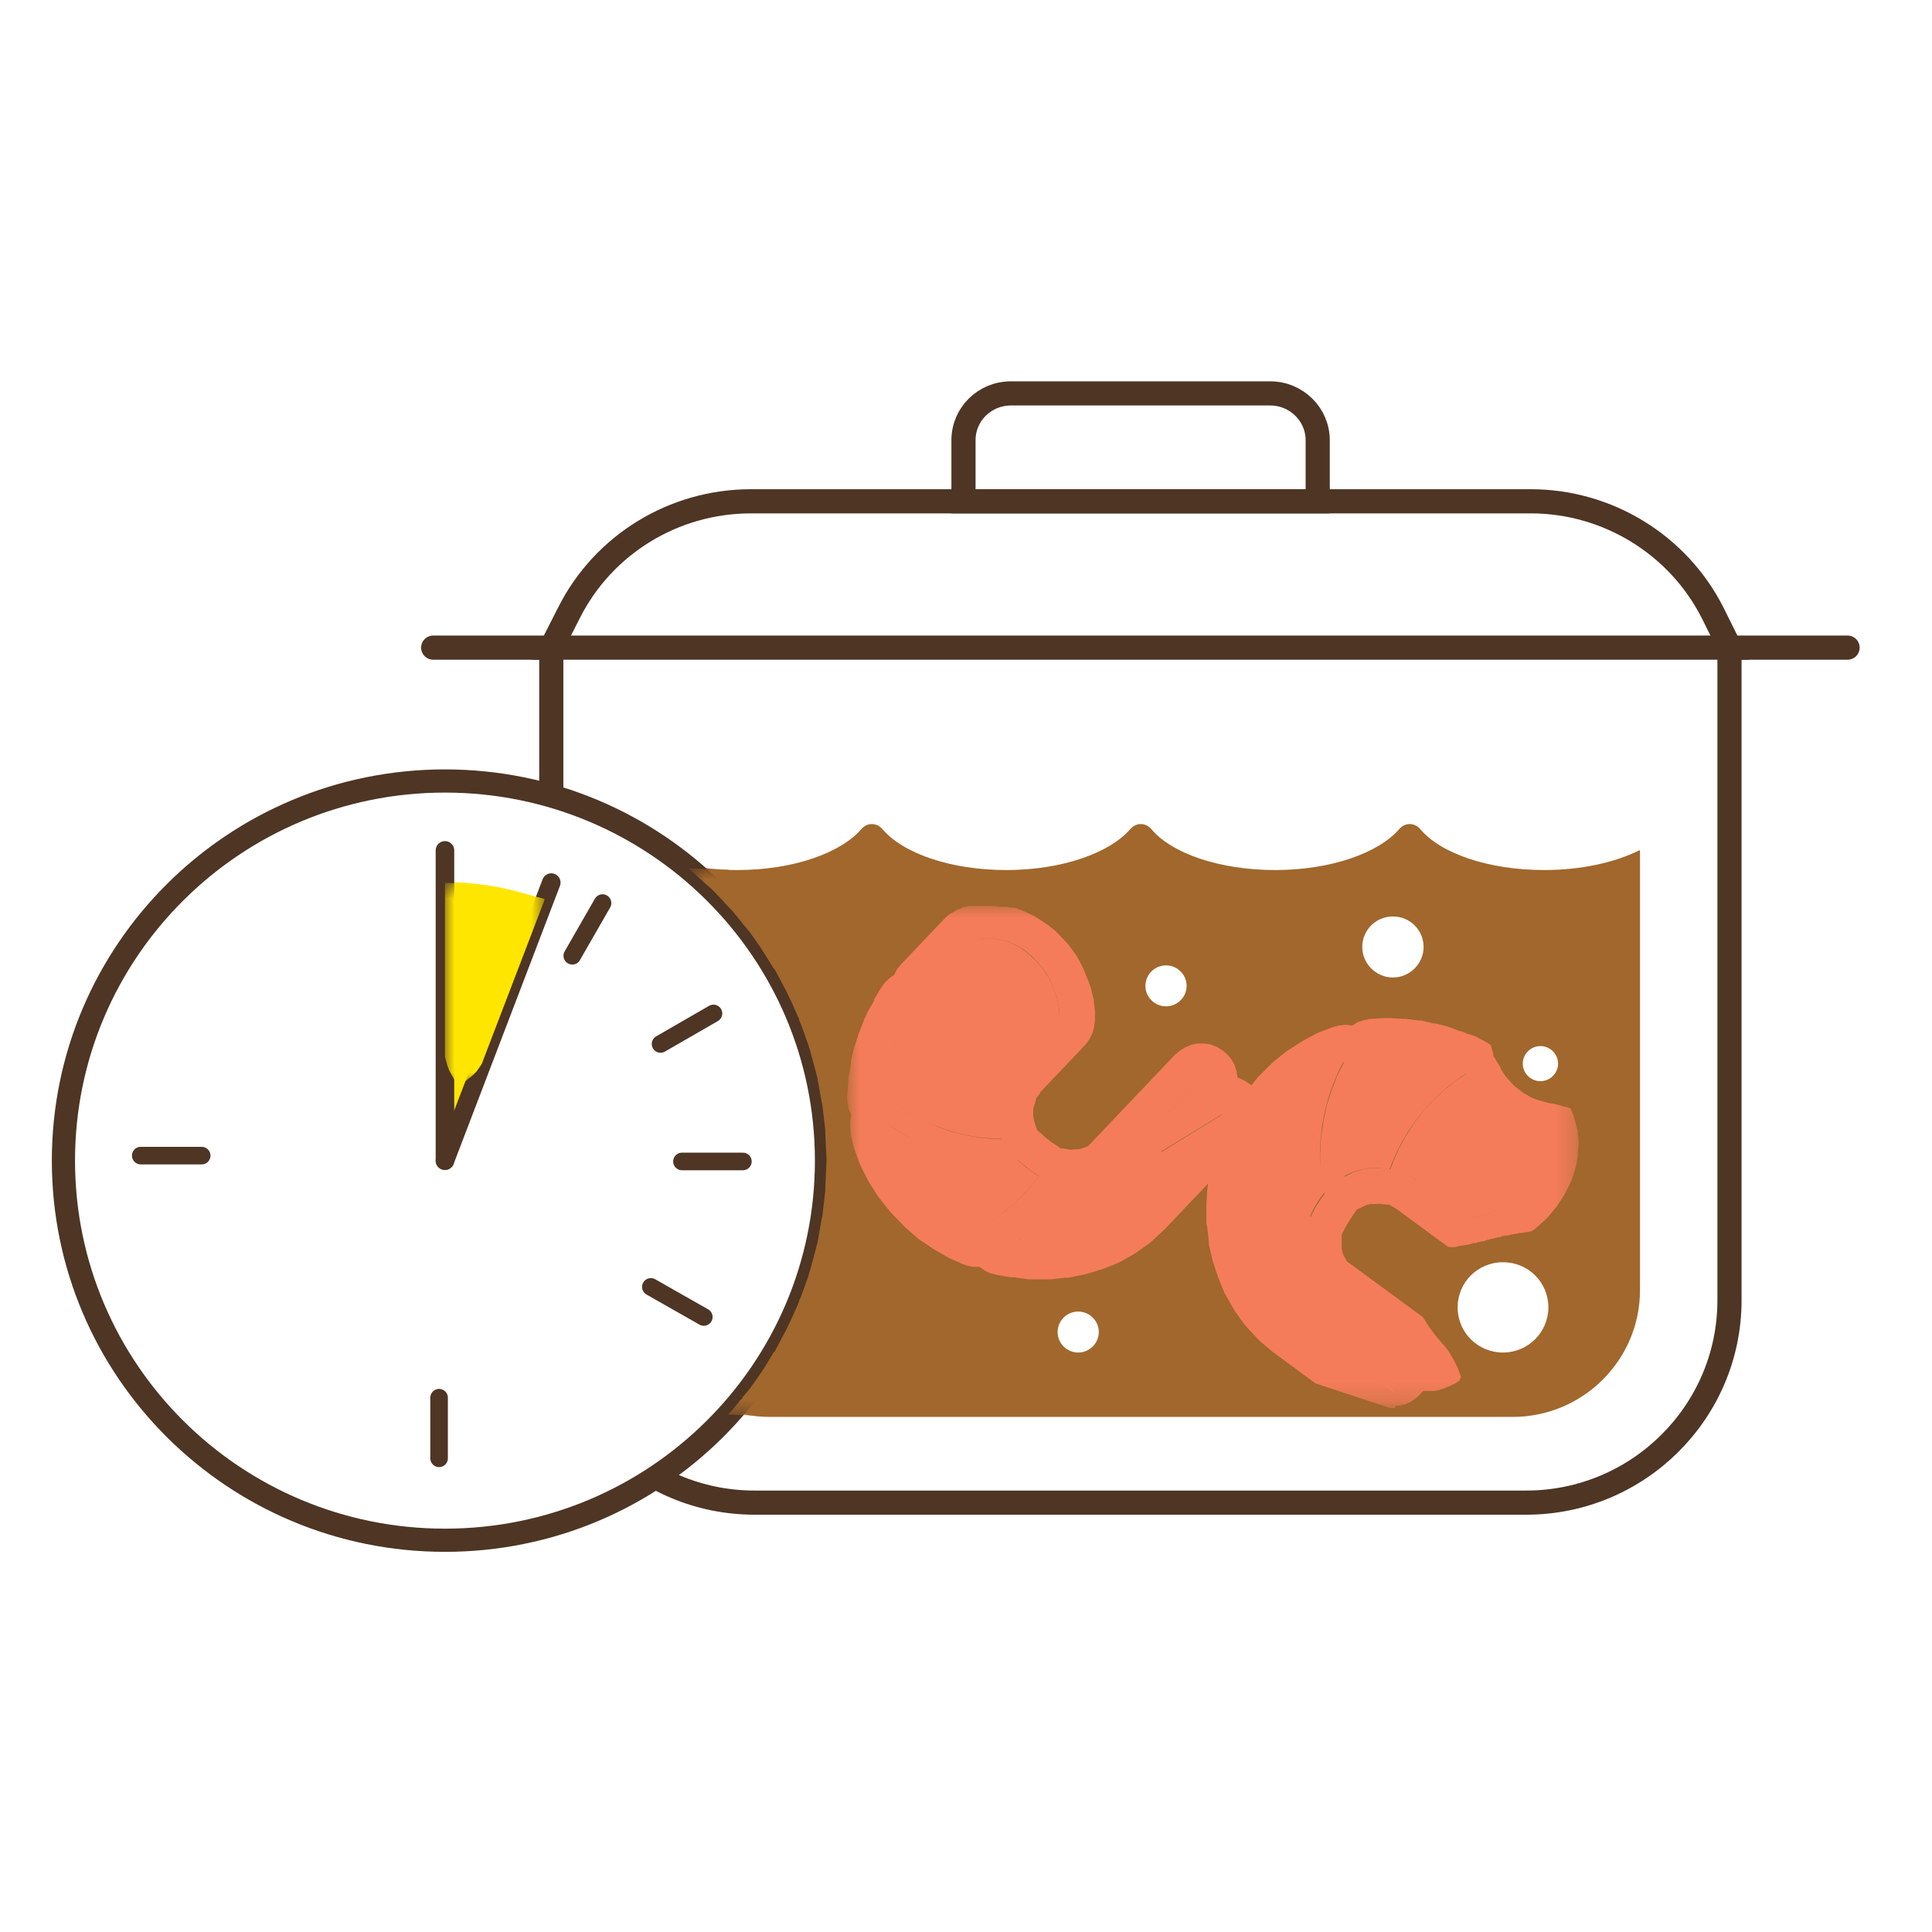 <?xml version="1.0" encoding="UTF-8"?> <svg xmlns="http://www.w3.org/2000/svg" width="100" height="100" viewBox="0 0 100 100" fill="none"><rect width="100" height="100" fill="white"></rect><g clip-path="url(#clip0_6_6124)"><path d="M95.63 33.521H89.518V67.302C89.518 73.08 84.799 77.776 78.992 77.776H39.06C33.254 77.776 28.534 73.08 28.534 67.302V33.521H22.422" stroke="#4E3524" stroke-width="1.25" stroke-miterlimit="10" stroke-linecap="round"></path><path d="M84.842 44.016C83.581 44.644 81.841 45.033 79.927 45.033C77.034 45.033 74.555 44.168 73.511 42.913C73.207 42.566 72.728 42.566 72.424 42.913C71.358 44.146 68.9 45.033 66.007 45.033C63.115 45.033 60.636 44.168 59.592 42.913C59.287 42.566 58.809 42.566 58.504 42.913C57.438 44.146 54.981 45.033 52.088 45.033C49.196 45.033 46.738 44.168 45.672 42.913C45.368 42.566 44.889 42.566 44.585 42.913C43.519 44.146 41.061 45.033 38.169 45.033C36.255 45.033 34.515 44.644 33.253 44.016V66.782C33.253 70.396 36.211 73.339 39.843 73.339H78.296C81.928 73.339 84.886 70.396 84.886 66.782V44.016H84.842Z" fill="#A1672C"></path><path fill-rule="evenodd" clip-rule="evenodd" d="M73.272 61.026L76.034 63.06C76.034 63.06 77.817 63.017 79.1 61.285C80.384 59.576 79.557 58.126 79.557 58.126L76.926 56.178C75.903 56.784 75.099 57.498 74.511 58.191C73.685 59.165 73.207 60.117 72.945 60.853C73.163 60.961 73.293 61.026 73.293 61.026" fill="#F47C5B"></path><path fill-rule="evenodd" clip-rule="evenodd" d="M73.837 70.656L68.422 66.652C68.422 66.652 67.378 65.592 67.53 64.012C66.921 63.709 66.269 63.298 65.616 62.757C65.225 62.432 64.833 62.043 64.463 61.61C64.202 64.164 65.051 66.826 67.117 68.362L72.293 72.192L69.792 69.054L73.837 70.677V70.656Z" fill="#F47C5B"></path><path fill-rule="evenodd" clip-rule="evenodd" d="M69.509 60.918C70.357 60.398 71.227 60.398 71.923 60.528C72.228 59.684 72.75 58.581 73.685 57.498C74.272 56.806 75.012 56.113 75.969 55.508C75.381 55.205 73.359 54.339 71.053 54.599C70.227 55.854 69.792 57.087 69.596 58.169C69.4 59.251 69.422 60.182 69.531 60.918" fill="#F47C5B"></path><path fill-rule="evenodd" clip-rule="evenodd" d="M67.813 62.952C67.943 62.627 68.139 62.281 68.4 61.913L68.552 61.718C68.356 60.831 68.204 59.489 68.487 57.953C68.661 57.001 68.987 55.962 69.574 54.88C68.335 55.291 67.095 56.113 65.986 57.563C65.399 58.342 64.985 59.23 64.724 60.182C65.225 60.896 65.768 61.459 66.312 61.913C66.812 62.346 67.312 62.67 67.791 62.93" fill="#F47C5B"></path><path fill-rule="evenodd" clip-rule="evenodd" d="M52.48 55.248L54.829 52.781C54.829 52.781 55.003 51.006 53.415 49.535C51.849 48.063 50.305 48.712 50.305 48.712L48.043 51.093C48.521 52.175 49.13 53.041 49.761 53.711C50.631 54.642 51.544 55.226 52.24 55.572C52.371 55.378 52.458 55.248 52.458 55.248" fill="#F47C5B"></path><path fill-rule="evenodd" clip-rule="evenodd" d="M62.158 55.832L57.525 60.701C57.525 60.701 56.351 61.589 54.785 61.264C54.415 61.827 53.915 62.432 53.306 62.995C52.936 63.341 52.501 63.688 52.023 64.012C54.546 64.575 57.286 64.055 59.07 62.194L63.506 57.542L60.092 59.641L62.18 55.854L62.158 55.832Z" fill="#F47C5B"></path><path fill-rule="evenodd" clip-rule="evenodd" d="M51.914 58.948C51.501 58.061 51.588 57.196 51.805 56.525C51.001 56.135 49.957 55.464 49 54.425C48.391 53.776 47.782 52.954 47.282 51.937C46.912 52.499 45.803 54.382 45.781 56.676C46.955 57.65 48.108 58.213 49.174 58.537C50.218 58.862 51.175 58.948 51.914 58.927" fill="#F47C5B"></path><path fill-rule="evenodd" clip-rule="evenodd" d="M53.763 60.874C53.458 60.701 53.132 60.463 52.806 60.16L52.632 59.987C51.718 60.074 50.37 60.052 48.869 59.598C47.934 59.316 46.934 58.862 45.933 58.169C46.194 59.446 46.868 60.766 48.195 62.021C48.913 62.692 49.739 63.212 50.653 63.579C51.414 63.168 52.045 62.692 52.588 62.216C53.067 61.762 53.458 61.307 53.785 60.874" fill="#F47C5B"></path><path d="M80.144 67.669C80.144 68.946 79.1 70.007 77.796 70.007C76.491 70.007 75.447 68.968 75.447 67.669C75.447 66.371 76.491 65.332 77.796 65.332C79.1 65.332 80.144 66.371 80.144 67.669Z" fill="white"></path><path d="M56.873 68.946C56.873 69.531 56.394 70.007 55.807 70.007C55.22 70.007 54.742 69.531 54.742 68.946C54.742 68.362 55.22 67.886 55.807 67.886C56.394 67.886 56.873 68.362 56.873 68.946Z" fill="white"></path><path d="M61.419 51.028C61.419 51.612 60.94 52.088 60.353 52.088C59.766 52.088 59.287 51.612 59.287 51.028C59.287 50.444 59.766 49.968 60.353 49.968C60.94 49.968 61.419 50.444 61.419 51.028Z" fill="white"></path><path d="M38.321 65.354C38.321 65.938 37.843 66.414 37.255 66.414C36.668 66.414 36.19 65.938 36.19 65.354C36.19 64.77 36.668 64.293 37.255 64.293C37.843 64.293 38.321 64.77 38.321 65.354Z" fill="white"></path><path d="M40.039 52.261C40.039 52.759 39.626 53.17 39.126 53.17C38.626 53.17 38.212 52.759 38.212 52.261C38.212 51.764 38.626 51.352 39.126 51.352C39.626 51.352 40.039 51.764 40.039 52.261Z" fill="white"></path><path d="M80.645 55.053C80.645 55.551 80.231 55.962 79.731 55.962C79.231 55.962 78.818 55.551 78.818 55.053C78.818 54.555 79.231 54.144 79.731 54.144C80.231 54.144 80.645 54.555 80.645 55.053Z" fill="white"></path><path d="M73.685 49.015C73.685 49.881 72.967 50.595 72.097 50.595C71.227 50.595 70.51 49.881 70.51 49.015C70.51 48.15 71.206 47.436 72.097 47.436C72.989 47.436 73.685 48.15 73.685 49.015Z" fill="white"></path><path d="M41.757 33.175H34.428V37.113H41.757V33.175Z" fill="white"></path><path d="M89.518 33.521H28.534L29.447 31.725C31.231 28.176 34.885 25.947 38.865 25.947H79.231C83.211 25.947 86.865 28.197 88.648 31.725L89.54 33.521H89.518Z" stroke="#4E3524" stroke-width="1.25" stroke-miterlimit="10"></path><path d="M68.183 25.947H49.87V22.787C49.87 21.445 50.957 20.363 52.327 20.363H65.747C67.095 20.363 68.204 21.445 68.204 22.787V25.947H68.183Z" stroke="#4E3524" stroke-width="1.25" stroke-miterlimit="10"></path><path d="M42.779 60.074C42.779 70.915 33.949 79.723 23.031 79.723C12.113 79.723 3.305 70.915 3.305 60.074C3.305 49.232 12.135 40.424 23.031 40.424C33.927 40.424 42.779 49.21 42.779 60.074Z" fill="white"></path><path d="M23.031 79.723C33.938 79.723 42.779 70.926 42.779 60.074C42.779 49.221 33.938 40.424 23.031 40.424C12.125 40.424 3.283 49.221 3.283 60.074C3.283 70.926 12.125 79.723 23.031 79.723Z" stroke="#4E3524" stroke-width="1.2" stroke-miterlimit="10"></path><path d="M28.164 46.592C26.576 45.986 24.837 45.661 23.031 45.661V60.052C23.031 60.052 26.881 49.946 28.164 46.592Z" fill="#FFE600"></path><path d="M23.031 60.074V44.016" stroke="#4E3524" stroke-width="0.96" stroke-miterlimit="10" stroke-linecap="round"></path><path d="M23.031 60.074L28.534 45.683" stroke="#4E3524" stroke-width="0.96" stroke-miterlimit="10" stroke-linecap="round"></path><path d="M10.439 59.814H7.285" stroke="#4E3524" stroke-width="0.91" stroke-miterlimit="10" stroke-linecap="round"></path><path d="M22.727 72.344V75.482" stroke="#4E3524" stroke-width="0.91" stroke-miterlimit="10" stroke-linecap="round"></path><path d="M35.298 60.117H38.452" stroke="#4E3524" stroke-width="0.91" stroke-miterlimit="10" stroke-linecap="round"></path><path d="M34.189 54.036L36.929 52.456" stroke="#4E3524" stroke-width="0.91" stroke-miterlimit="10" stroke-linecap="round"></path><path d="M29.621 49.47L31.187 46.743" stroke="#4E3524" stroke-width="0.91" stroke-miterlimit="10" stroke-linecap="round"></path><path d="M33.688 66.609L36.429 68.167" stroke="#4E3524" stroke-width="0.91" stroke-miterlimit="10" stroke-linecap="round"></path><g style="mix-blend-mode:darken"><mask id="mask0_6_6124" style="mask-type:luminance" maskUnits="userSpaceOnUse" x="43" y="46" width="39" height="27"><path d="M81.689 46.765H43.889V72.755H81.689V46.765Z" fill="white"></path></mask><g mask="url(#mask0_6_6124)"><path fill-rule="evenodd" clip-rule="evenodd" d="M72.271 72.755H72.445L72.619 72.712L72.793 72.668L72.967 72.582L73.141 72.474L73.315 72.344L73.489 72.192L73.663 71.998H73.924H74.207L74.468 71.954L74.729 71.868L74.99 71.76L75.273 71.63L75.534 71.478L75.621 71.262L75.468 70.851L75.36 70.613L75.251 70.396L75.12 70.18L75.012 69.985L74.881 69.812L74.707 69.596L74.664 69.552L74.403 69.249L74.229 69.033L73.946 68.643L73.837 68.47L73.728 68.297L73.641 68.167L69.748 65.311L69.705 65.267L69.64 65.138L69.553 65.008L69.487 64.813L69.444 64.618V64.423V64.034V63.904L69.509 63.774L69.727 63.363L69.966 62.995L70.053 62.865L70.227 62.606L70.379 62.541L70.727 62.367L70.923 62.324H71.14L71.358 62.303L71.684 62.346H71.901L72.141 62.497L72.293 62.584L74.946 64.532H74.99L75.012 64.553H75.294L75.555 64.488L75.86 64.445L76.077 64.402L76.273 64.337H76.295H76.404L76.491 64.293H76.534L76.708 64.25H76.795L77.013 64.164H77.1L77.187 64.12H77.274L77.534 64.034H77.665L77.709 63.991L77.969 63.947H78.056L78.187 63.904L78.448 63.861L78.665 63.818H78.796L78.883 63.796L79.275 63.731L79.405 63.644L79.557 63.514L79.97 63.147L80.144 62.974L80.536 62.497L80.688 62.281L80.993 61.805L81.101 61.589L81.319 61.156L81.406 60.918L81.536 60.485L81.602 60.225L81.667 59.836V59.619L81.71 59.273V59.013L81.667 58.689V58.559L81.602 58.299L81.558 58.126L81.493 57.91L81.449 57.736L81.384 57.585L81.341 57.477L81.297 57.369L81.036 57.282H80.971L80.688 57.196L80.318 57.109H80.231L79.905 57.022L79.753 56.979L79.601 56.936L79.318 56.828L79.188 56.763L79.079 56.698L78.84 56.568L78.731 56.481L78.622 56.395L78.404 56.222L78.317 56.135L78.231 56.048L78.035 55.832L77.926 55.702L77.817 55.551L77.665 55.291V55.248L77.426 54.858L77.295 54.663V54.555L77.165 54.101L77.078 54.036L76.795 53.863L76.534 53.733L76.425 53.668L76.077 53.538H76.034L75.599 53.365H75.534L75.033 53.17L74.903 53.127L74.316 52.976H74.207L73.576 52.824H73.446L72.772 52.737H72.641L71.923 52.694H71.728L70.966 52.737H70.923L70.597 52.802L70.27 52.911L69.988 53.084H69.966L69.618 53.041L69.292 53.084L68.965 53.17L68.335 53.408L68.139 53.495L67.53 53.819L67.356 53.928L66.747 54.317L66.573 54.425L65.986 54.902L65.855 55.01L65.268 55.594L65.116 55.746L64.768 56.178L64.637 56.07L64.355 55.897L64.05 55.767L64.007 55.443L63.898 55.118L63.746 54.837L63.528 54.577L63.267 54.361L62.984 54.187L62.658 54.058L62.332 54.014H61.984L61.658 54.079L61.353 54.209L61.071 54.382L60.809 54.599L56.329 59.316L56.177 59.381L56.003 59.446L55.807 59.489H55.633L55.416 59.511L55.024 59.446H54.894L54.763 59.338L54.394 59.1L54.045 58.819L53.937 58.71L53.698 58.516L53.654 58.407L53.524 58.018L53.48 57.801V57.369L53.589 57.044L53.632 56.849L53.828 56.59L53.871 56.503L56.155 54.101L56.199 54.058L56.394 53.776L56.547 53.473L56.634 53.149L56.677 52.802V52.326L56.655 52.153L56.612 51.85V51.742L56.525 51.396L56.481 51.201L56.351 50.812L56.286 50.66L56.112 50.227L56.025 50.032L55.785 49.578L55.677 49.405L55.35 48.95L55.198 48.777L54.763 48.323L54.611 48.171L54.176 47.825L53.937 47.674L53.524 47.414L53.306 47.306L52.915 47.133L52.697 47.046L52.523 46.981H52.327L52.11 46.938H52.066H51.979H51.697L51.479 46.895H51.153H51.022H50.718H50.5H50.261H50.152L50 46.938H49.892L49.783 47.003L49.609 47.068H49.565L49.435 47.154L49.13 47.327L48.891 47.544L46.629 49.924L46.433 50.162L46.281 50.465L46.085 50.595L45.824 50.833L45.629 51.093L45.476 51.331L45.433 51.417L45.237 51.742V51.807L44.998 52.218L44.954 52.283L44.737 52.759L44.693 52.867L44.476 53.43L44.432 53.538L44.237 54.144L44.193 54.274L44.041 54.945V55.096L43.91 55.81V55.962L43.845 56.719V57.087L43.932 57.412L44.063 57.715L43.998 58.083V58.429L44.041 58.754L44.193 59.381L44.258 59.576L44.498 60.225L44.563 60.377L44.889 61.026L44.998 61.221L45.411 61.87L45.52 62.021L46.02 62.649L46.129 62.779L46.738 63.406L46.868 63.536L47.412 64.012L47.564 64.142L48.173 64.553L48.304 64.64L48.934 65.008L49.087 65.094L49.761 65.397L50.044 65.505L50.37 65.57H50.696L50.935 65.743L51.24 65.895L51.566 65.981L52.327 66.111H52.48L53.241 66.219H53.415H54.198H54.372L55.133 66.133H55.307L56.047 65.981L56.242 65.938L56.96 65.722L57.156 65.657L57.852 65.376L58.026 65.289L58.678 64.921L58.874 64.791L59.483 64.359L59.657 64.207L60.222 63.688L60.309 63.601L62.528 61.264L62.484 61.632L62.441 62.411V63.341L62.484 63.514L62.571 64.272V64.423L62.745 65.159L62.789 65.332L63.028 66.046L63.093 66.219L63.376 66.912L63.485 67.107L63.854 67.756L63.963 67.929L64.398 68.535L64.55 68.708L65.072 69.271L65.246 69.444L65.834 69.942L65.921 70.007L68.095 71.608L71.836 72.841L72.01 72.885H72.184L72.271 72.755ZM72.162 72.041L67.16 68.34L66.573 67.843L66.051 67.28L65.616 66.674L65.246 66.025L64.942 65.332L64.703 64.618L64.55 63.882L64.463 63.125V62.367V61.653L64.985 62.238L65.573 62.779L66.225 63.276L66.856 63.709L67.465 64.034V64.532L67.508 65.008L67.617 65.419L67.748 65.787L67.921 66.09L68.074 66.328L68.204 66.522L68.335 66.674L73.555 70.526L69.683 68.99H69.661L72.076 72.019L72.162 72.041ZM53.567 64.207L52.806 64.142L52.11 64.012L52.719 63.558L53.328 63.038L53.915 62.454L54.415 61.87L54.807 61.307L55.307 61.372H55.785L56.22 61.307L56.59 61.199L56.938 61.069L57.199 60.939L57.395 60.831L57.504 60.745L57.547 60.701L62.006 56.005L60.005 59.641H60.026L63.289 57.65L59.026 62.151L58.461 62.67L57.852 63.103L57.199 63.45L56.503 63.752L55.785 63.969L55.046 64.099L54.306 64.164H53.524L53.567 64.207ZM69.553 60.874L69.509 60.355V59.706V58.97L69.618 58.191L69.77 57.52L69.988 56.828L70.27 56.113L70.64 55.378L71.075 54.642L71.814 54.599H72.532L73.207 54.707L73.837 54.837L74.424 54.988L74.925 55.161L75.36 55.313L75.708 55.443L75.925 55.551L75.294 55.984L74.685 56.481L74.163 56.979L73.685 57.498L73.185 58.148L72.772 58.797L72.424 59.424L72.162 60.009L71.967 60.528L71.554 60.463H71.097L70.597 60.507L70.096 60.658L69.618 60.896L69.553 60.874ZM50.674 63.558L50.022 63.255L49.391 62.887L48.782 62.476L48.239 62L47.63 61.372L47.129 60.745L46.716 60.095L46.412 59.446L46.172 58.797L46.02 58.234L46.716 58.667L47.456 59.078L48.195 59.403L48.913 59.641L49.804 59.879L50.653 60.009L51.414 60.074H52.11L52.697 60.03L52.849 60.182L53.35 60.593L53.785 60.874L53.458 61.285L53.067 61.74L52.61 62.194L52.045 62.67L51.392 63.125L50.696 63.536L50.674 63.558ZM76.056 63.038L73.315 61.026H73.272L73.163 60.939L73.011 60.874L73.185 60.441L73.424 59.944L73.707 59.403L74.076 58.84L74.533 58.256L75.012 57.736L75.577 57.217L76.208 56.719L76.926 56.265L79.535 58.191L79.579 58.321L79.644 58.472L79.71 58.689L79.753 58.948V59.251V59.598L79.688 59.987L79.557 60.398L79.34 60.831L79.057 61.307L78.665 61.762L78.252 62.13L77.839 62.432L77.448 62.649L77.078 62.822L76.73 62.93L76.447 62.995L76.23 63.038H76.099H76.056ZM67.813 62.93L67.378 62.67L66.877 62.324L66.377 61.935L65.834 61.437L65.29 60.874L64.79 60.225L65.029 59.533L65.312 58.862L65.659 58.213L66.073 57.607L66.638 56.936L67.225 56.352L67.813 55.875L68.422 55.486L69.031 55.183L69.574 54.967L69.205 55.702L68.9 56.503L68.661 57.26L68.509 57.996L68.378 58.905L68.335 59.749V60.528L68.443 61.221L68.552 61.805L68.422 61.978L68.074 62.519L67.835 62.995L67.813 62.93ZM51.871 58.948H51.327L50.674 58.883L49.957 58.754L49.174 58.559L48.521 58.321L47.869 58.018L47.173 57.65L46.477 57.196L45.803 56.676L45.846 55.94L45.955 55.226L46.107 54.555L46.303 53.949L46.52 53.408L46.738 52.932L46.955 52.521L47.129 52.197L47.26 52.023L47.63 52.694L48.043 53.343L48.478 53.949L48.934 54.49L49.522 55.053L50.131 55.551L50.718 55.962L51.262 56.308L51.74 56.568L51.631 56.957L51.566 57.434V57.931L51.653 58.451L51.827 58.948H51.871ZM52.262 55.529L51.849 55.313L51.37 55.01L50.87 54.642L50.37 54.187L49.848 53.668L49.37 53.127L48.913 52.521L48.499 51.829L48.13 51.071L50.37 48.712H50.392L50.5 48.669L50.674 48.626L50.892 48.583H51.175H51.501L51.849 48.648L52.219 48.756L52.61 48.929L53.023 49.167L53.437 49.513L53.85 49.968L54.176 50.4L54.415 50.855L54.589 51.288L54.72 51.677L54.785 52.023L54.828 52.305V52.543V52.716L52.48 55.183V55.226L52.371 55.334L52.284 55.486L52.262 55.529Z" fill="#F47C5B"></path></g></g><g style="mix-blend-mode:darken"><mask id="mask1_6_6124" style="mask-type:luminance" maskUnits="userSpaceOnUse" x="23" y="45" width="6" height="12"><path d="M28.208 45.704H23.031V56.178H28.208V45.704Z" fill="white"></path></mask><g mask="url(#mask1_6_6124)"><path fill-rule="evenodd" clip-rule="evenodd" d="M23.749 56.178L24.01 56.027L24.249 55.832L24.467 55.659L24.663 55.464L24.815 55.248L24.945 55.053L25.032 54.815L28.164 46.635L28.186 46.527L27.185 46.267H27.164L24.097 54.274V45.704H24.075H23.031V54.447V54.707L23.097 54.945L23.162 55.183L23.271 55.443L23.401 55.681L23.553 55.94L23.749 56.178Z" fill="#FFE600"></path></g></g><g style="mix-blend-mode:darken"><mask id="mask2_6_6124" style="mask-type:luminance" maskUnits="userSpaceOnUse" x="35" y="44" width="10" height="30"><path d="M44.106 44.969H35.624V73.318H44.106V44.969Z" fill="white"></path></mask><g mask="url(#mask2_6_6124)"><path fill-rule="evenodd" clip-rule="evenodd" d="M39.3 73.296H39.343L39.865 72.668L40.713 71.478L41.475 70.223L42.149 68.903L42.736 67.54L43.215 66.111L43.584 64.661L43.867 63.168L44.041 61.632L44.106 60.074L44.041 58.494L43.867 56.957L43.584 55.464L43.215 54.014L42.736 52.586L42.149 51.223L41.475 49.903L40.713 48.648L39.865 47.457L38.93 46.31L37.929 45.25L37.69 45.012H37.647L35.624 44.947L35.972 45.25L36.429 45.661L36.494 45.726L36.777 45.964L36.994 46.18L37.451 46.657L37.516 46.743L37.929 47.176L38.408 47.76L38.452 47.825L38.8 48.236L39.256 48.886L39.321 48.972L39.582 49.383L40.039 50.119L40.104 50.184L40.3 50.552L40.735 51.374L40.779 51.482L40.931 51.785L41.344 52.716L41.366 52.802L41.475 53.062L41.844 54.101L41.866 54.187L41.931 54.382L42.236 55.508L42.258 55.616L42.301 55.767L42.519 56.979L42.54 57.066L42.562 57.174L42.714 58.472V58.58V58.602L42.779 60.009V60.074V60.117L42.714 61.523V61.545V61.653L42.562 62.974L42.54 63.06L42.519 63.147L42.301 64.38L42.258 64.51L42.236 64.618L41.931 65.743L41.866 65.938L41.844 66.046L41.475 67.064L41.366 67.323L41.344 67.41L40.931 68.34L40.779 68.643L40.735 68.751L40.3 69.574L40.104 69.942L40.039 70.007L39.582 70.764L39.321 71.154L39.278 71.219L38.8 71.889L38.452 72.3L38.408 72.387L38.299 72.495L37.929 72.95L37.69 73.209L39.3 73.296Z" fill="#A1672C"></path></g></g></g><defs><clipPath id="clip0_6_6124"><rect width="95" height="62" fill="white" transform="translate(2 19)"></rect></clipPath></defs></svg> 